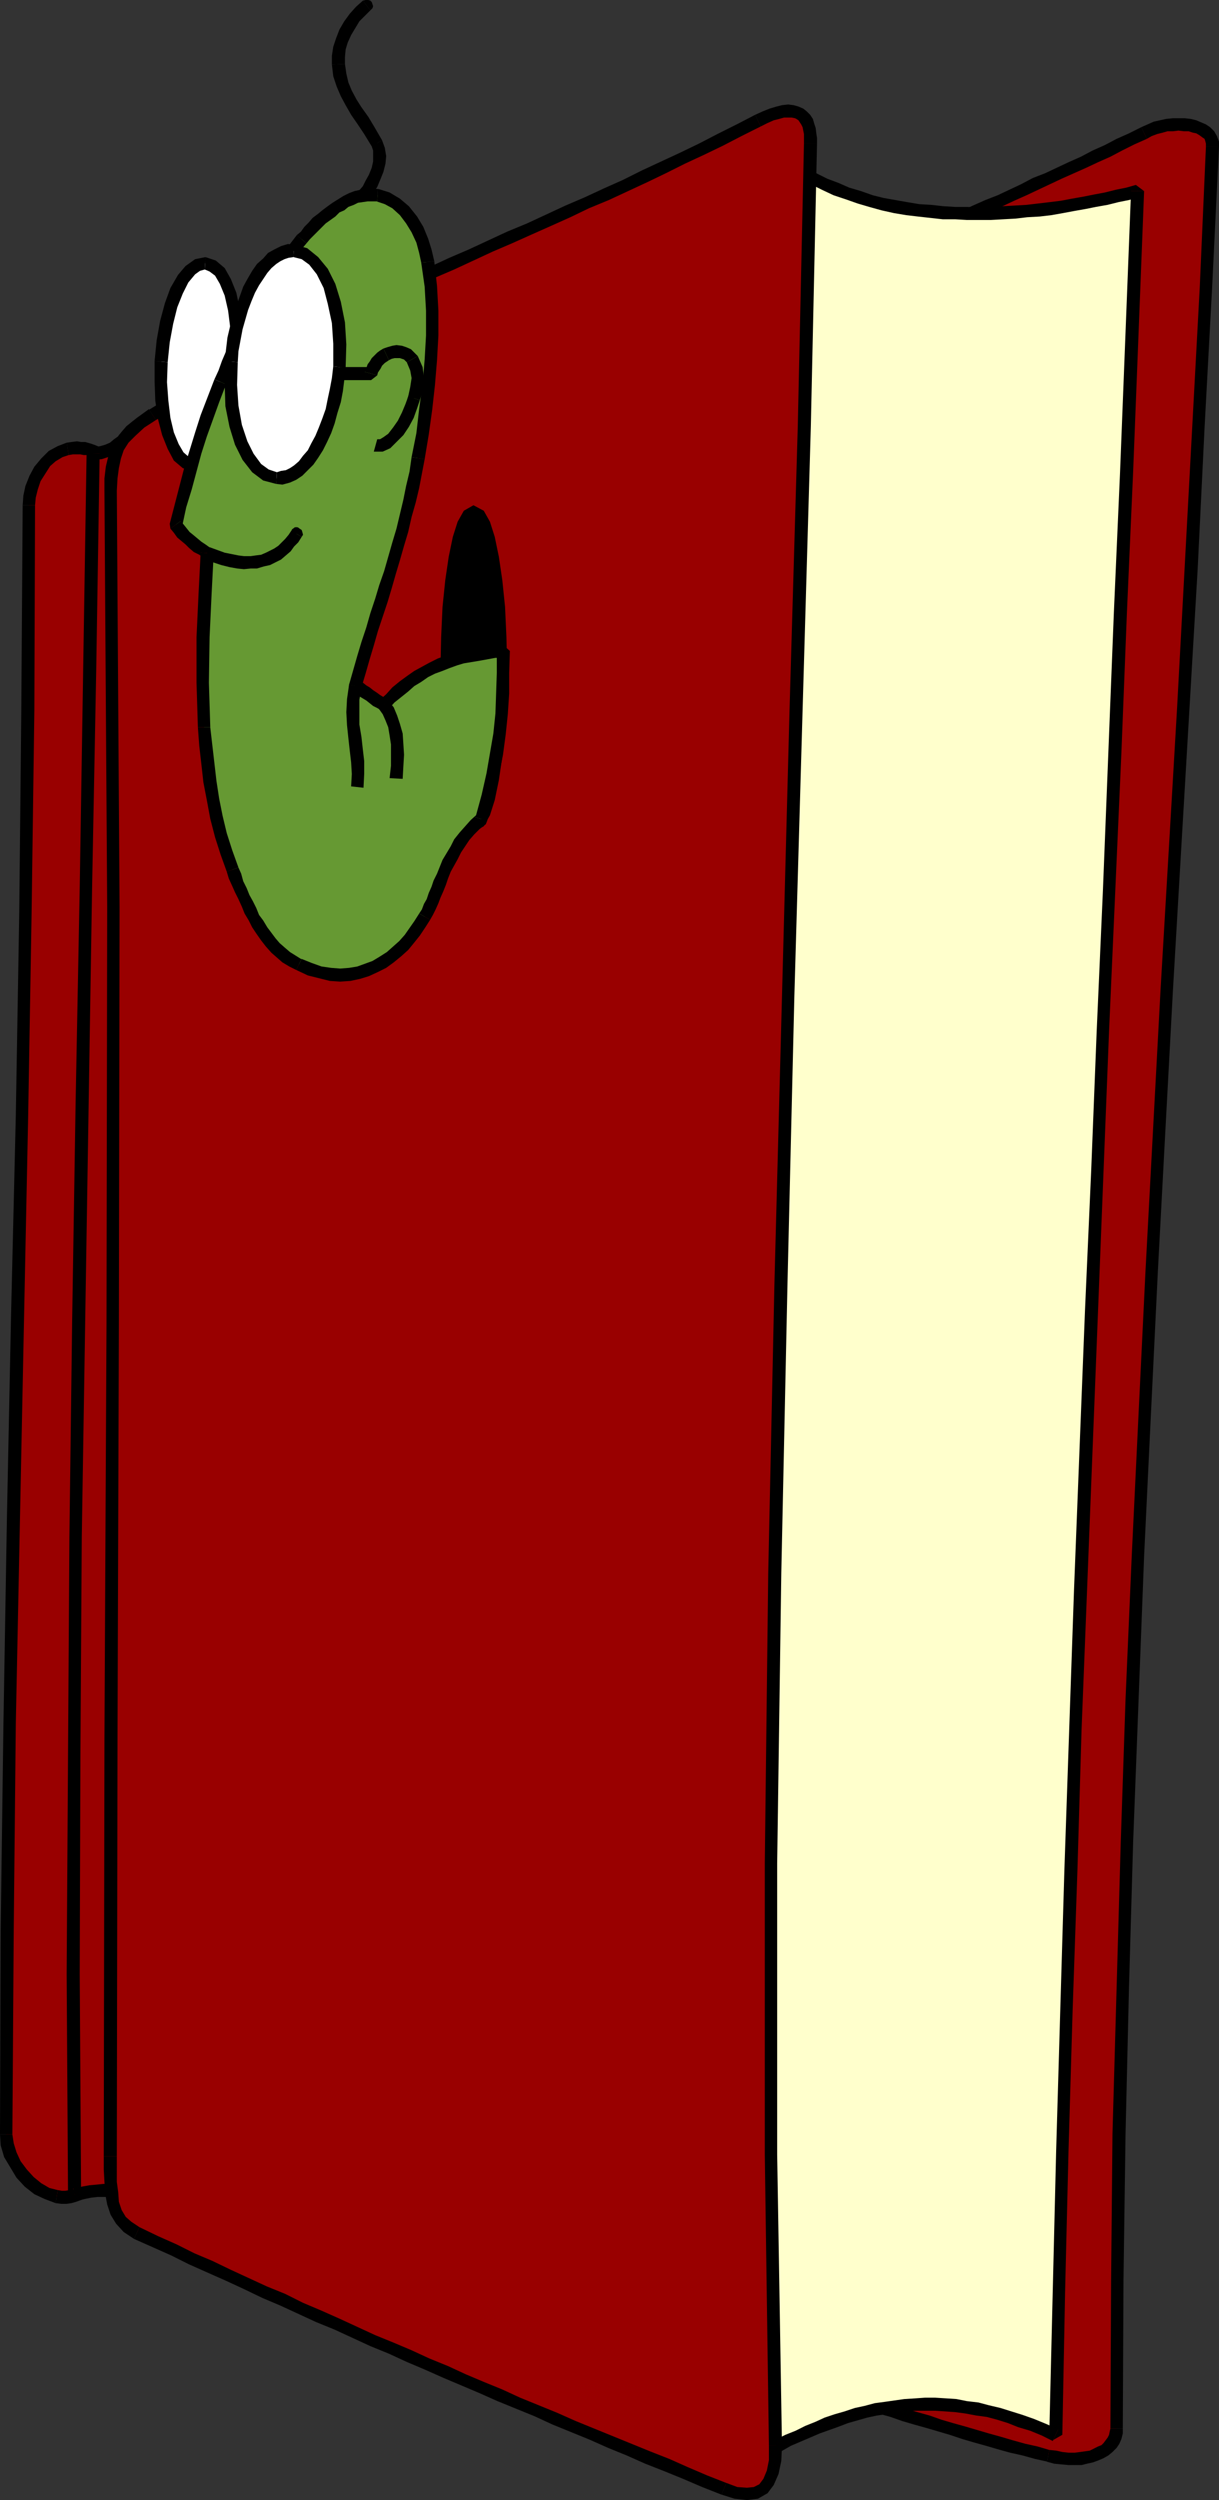 <?xml version="1.0" encoding="UTF-8" standalone="no"?>
<svg
   version="1.0"
   width="75.864mm"
   height="155.497mm"
   id="svg85"
   sodipodi:docname="Bookworm 1.wmf"
   xmlns:inkscape="http://www.inkscape.org/namespaces/inkscape"
   xmlns:sodipodi="http://sodipodi.sourceforge.net/DTD/sodipodi-0.dtd"
   xmlns="http://www.w3.org/2000/svg"
   xmlns:svg="http://www.w3.org/2000/svg">
  <rect width="100%" height="100%" fill="#333333" stroke="none"/>
  <sodipodi:namedview
     id="namedview85"
     pagecolor="#ffffff"
     bordercolor="#000000"
     borderopacity="0.25"
     inkscape:showpageshadow="2"
     inkscape:pageopacity="0.0"
     inkscape:pagecheckerboard="0"
     inkscape:deskcolor="#d1d1d1"
     inkscape:document-units="mm" />
  <defs
     id="defs1">
    <pattern
       id="WMFhbasepattern"
       patternUnits="userSpaceOnUse"
       width="6"
       height="6"
       x="0"
       y="0" />
  </defs>
  <path
     style="fill:#990000;fill-opacity:1;fill-rule:evenodd;stroke:none"
     d="m 223.856,52.194 2.909,-1.293 2.748,-1.293 2.909,-1.293 2.748,-1.131 2.748,-1.293 2.909,-1.293 2.748,-1.293 2.748,-1.293 2.748,-1.293 2.909,-1.293 2.909,-1.293 2.748,-1.293 2.909,-1.454 2.748,-1.293 2.909,-1.454 2.909,-1.454 1.293,-0.646 1.455,-0.485 1.293,-0.323 1.293,-0.323 1.455,-0.162 h 1.293 1.293 l 1.293,0.162 1.293,0.323 0.97,0.323 0.808,0.485 0.808,0.646 0.808,0.646 0.485,0.808 0.162,0.808 v 0.97 l -1.455,33.126 -1.778,32.965 -1.778,33.126 -1.778,32.965 -1.94,32.965 -1.94,33.126 -1.778,32.965 -1.778,33.288 -1.616,33.288 -1.616,33.611 -1.455,33.611 -1.131,33.773 -0.97,34.096 -0.808,34.257 -0.485,34.419 -0.162,34.904 v 0.97 l -0.323,0.97 -0.485,0.97 -0.485,0.646 -0.647,0.97 -0.808,0.485 -0.808,0.646 -1.293,0.485 -0.97,0.485 -1.293,0.162 -1.293,0.162 -1.455,0.162 h -1.455 l -1.455,-0.162 -1.778,-0.162 -1.616,-0.485 -2.748,-0.646 -2.909,-0.808 -2.909,-0.646 -2.748,-0.808 -2.909,-0.808 -2.909,-0.808 -2.748,-0.808 -2.748,-0.97 -2.909,-0.808 -2.748,-0.808 -2.748,-0.808 -2.748,-0.808 -2.909,-0.808 -2.909,-0.808 -2.748,-0.97 -2.748,-0.646 1.455,-31.995 1.293,-32.157 1.455,-31.833 1.455,-32.157 1.455,-31.995 1.455,-31.995 1.293,-31.995 1.455,-31.995 1.293,-31.995 1.455,-31.995 1.455,-31.995 1.455,-32.157 1.293,-31.995 1.455,-31.995 1.455,-31.995 1.293,-31.833 v 0 z"
     id="path1" />
  <path
     style="fill:#000000;fill-opacity:1;fill-rule:evenodd;stroke:none"
     d="m 268.465,29.894 -2.909,1.454 -2.909,1.293 -2.748,1.454 -2.909,1.293 -2.748,1.454 -2.909,1.293 -2.748,1.293 -2.748,1.293 -2.909,1.131 -2.748,1.454 -2.748,1.293 -2.748,1.293 -2.909,1.131 -2.909,1.293 -2.748,1.293 -2.909,1.293 1.293,2.747 2.909,-1.293 2.748,-1.293 2.748,-1.293 2.909,-1.293 2.748,-1.293 2.909,-1.293 2.748,-1.293 2.748,-1.293 2.748,-1.293 2.909,-1.293 2.909,-1.293 2.748,-1.293 2.909,-1.293 2.748,-1.454 2.909,-1.454 2.909,-1.293 -1.293,-2.747 z"
     id="path2" />
  <path
     style="fill:#000000;fill-opacity:1;fill-rule:evenodd;stroke:none"
     d="M 286.729,34.419 V 33.288 l -0.485,-1.293 -0.647,-1.131 -0.97,-0.97 -0.97,-0.646 -1.131,-0.485 -1.131,-0.485 -1.293,-0.323 -1.455,-0.162 h -1.455 -1.293 l -1.616,0.162 -1.455,0.323 -1.455,0.323 -1.455,0.646 -1.455,0.646 1.293,2.747 1.131,-0.646 1.293,-0.485 1.293,-0.323 1.131,-0.323 h 1.293 l 1.293,-0.162 1.293,0.162 h 1.131 l 0.97,0.323 0.808,0.162 0.808,0.485 0.647,0.485 0.485,0.323 0.162,0.485 0.162,0.646 v 0.646 z"
     id="path3" />
  <path
     style="fill:#000000;fill-opacity:1;fill-rule:evenodd;stroke:none"
     d="m 264.101,570.74 0.162,-34.742 0.485,-34.419 0.808,-34.257 0.97,-34.096 1.293,-33.773 1.293,-33.611 1.616,-33.611 1.616,-33.288 1.778,-33.288 1.778,-32.965 1.94,-33.126 1.94,-32.965 1.94,-32.965 1.616,-33.126 1.778,-32.965 1.616,-33.126 h -3.071 l -1.455,33.126 -1.778,32.965 -1.778,32.965 -1.778,32.965 -1.94,33.126 -1.94,32.965 -1.778,33.126 -1.778,33.288 -1.616,33.288 -1.616,33.611 -1.455,33.611 -1.131,33.773 -0.97,34.096 -0.97,34.257 -0.323,34.419 -0.162,34.904 h 2.909 v 0 z"
     id="path4" />
  <path
     style="fill:#000000;fill-opacity:1;fill-rule:evenodd;stroke:none"
     d="m 246.161,578.658 1.778,0.485 1.616,0.162 1.778,0.162 h 1.455 1.616 l 1.293,-0.323 1.455,-0.323 1.293,-0.485 1.131,-0.485 1.131,-0.646 0.97,-0.808 0.97,-0.97 0.647,-0.97 0.485,-1.131 0.323,-1.293 v -1.131 h -2.909 l -0.162,0.646 -0.162,0.808 -0.323,0.646 -0.485,0.646 -0.485,0.646 -0.485,0.485 -0.808,0.323 -0.97,0.485 -0.97,0.485 -1.131,0.162 -1.131,0.162 -1.293,0.162 h -1.455 l -1.455,-0.162 -1.455,-0.323 -1.616,-0.162 -0.485,2.747 v 0 z"
     id="path5" />
  <path
     style="fill:#000000;fill-opacity:1;fill-rule:evenodd;stroke:none"
     d="m 199.935,564.276 1.131,1.454 2.748,0.808 2.748,0.808 2.909,0.808 2.748,0.97 2.748,0.808 2.909,0.808 2.748,0.808 2.748,0.808 2.909,0.97 2.748,0.808 2.909,0.808 2.748,0.808 2.909,0.808 2.909,0.646 2.909,0.808 2.909,0.646 0.485,-2.747 -2.748,-0.808 -2.909,-0.646 -2.909,-0.808 -2.748,-0.808 -2.909,-0.808 -2.748,-0.808 -2.748,-0.808 -2.909,-0.808 -2.748,-0.808 -2.748,-0.97 -2.909,-0.808 -2.748,-0.808 -2.748,-0.808 -2.909,-0.808 -2.748,-0.808 -2.909,-0.808 1.131,1.454 h -2.909 v 0 z"
     id="path6" />
  <path
     style="fill:#000000;fill-opacity:1;fill-rule:evenodd;stroke:none"
     d="m 223.209,50.901 -0.808,1.454 -1.455,31.833 -1.293,31.995 -1.455,31.995 -1.293,31.995 -1.455,32.157 -1.455,31.995 -1.455,31.995 -1.455,31.995 -1.293,31.995 -1.455,31.995 -1.455,31.995 -1.293,31.995 -1.455,32.157 -1.455,31.833 -1.455,32.157 -1.293,31.995 h 2.909 l 1.455,-31.995 1.455,-32.157 1.293,-31.833 1.616,-32.157 1.293,-31.995 1.455,-31.995 1.293,-31.995 1.455,-31.995 1.455,-31.995 1.293,-31.995 1.455,-31.995 1.455,-32.157 1.455,-31.995 1.293,-31.995 1.455,-31.995 1.455,-31.833 -0.97,1.293 z"
     id="path7" />
  <path
     style="fill:#990000;fill-opacity:1;fill-rule:evenodd;stroke:none"
     d="m 29.093,113.437 -0.647,-1.131 -0.808,-1.131 -0.647,-0.97 -0.808,-0.808 -0.647,-0.808 -0.808,-0.808 -0.808,-0.646 -0.647,-0.485 -0.808,-0.485 -0.808,-0.162 -0.808,-0.485 H 19.88 l -0.97,-0.162 h -0.808 -1.131 l -0.97,0.162 -1.94,0.646 -1.778,0.97 -1.455,1.616 -1.455,1.778 -1.131,1.939 -0.808,2.101 -0.485,2.101 -0.162,2.101 -0.323,48.154 -0.485,47.669 -0.808,47.669 -0.97,47.508 -1.131,47.669 -0.808,47.831 -0.485,48.154 -0.323,48.316 0.323,2.424 0.647,2.424 1.293,2.262 1.455,2.101 1.616,1.939 2.101,1.616 2.101,1.131 2.263,0.808 h 1.131 1.131 0.97 l 1.131,-0.323 0.97,-0.323 0.808,-0.646 0.97,-0.646 0.808,-0.646 0.97,-0.808 0.647,-0.97 0.808,-1.131 0.647,-1.131 0.647,-1.131 0.485,-1.454 0.647,-1.293 0.485,-1.454 v -49.124 l 0.323,-48.962 0.485,-48.801 0.485,-48.639 0.647,-48.639 0.323,-48.639 0.323,-48.962 z"
     id="path8" />
  <path
     style="fill:#000000;fill-opacity:1;fill-rule:evenodd;stroke:none"
     d="m 16.163,106.973 0.97,-0.162 h 0.97 0.808 l 0.808,0.162 h 0.647 l 0.647,0.323 0.808,0.323 0.647,0.323 0.647,0.485 0.647,0.485 0.647,0.646 0.808,0.646 0.485,0.808 0.808,1.131 0.647,0.97 0.808,1.131 2.424,-1.454 -0.647,-1.293 -0.97,-1.131 -0.647,-0.97 -0.808,-0.97 -0.808,-0.97 -0.808,-0.808 -0.808,-0.646 -0.97,-0.646 -0.97,-0.485 -0.808,-0.323 -0.97,-0.323 -1.131,-0.323 h -0.97 l -0.97,-0.162 -1.293,0.162 -1.131,0.162 z"
     id="path9" />
  <path
     style="fill:#000000;fill-opacity:1;fill-rule:evenodd;stroke:none"
     d="m 8.243,118.769 0.162,-1.778 0.485,-1.939 0.647,-1.939 1.131,-1.778 1.131,-1.778 1.293,-1.131 1.616,-0.97 1.455,-0.485 -0.485,-2.909 -2.101,0.808 -2.101,1.131 -1.778,1.778 -1.616,1.939 -1.131,2.101 -0.97,2.424 -0.485,2.262 -0.162,2.262 z"
     id="path10" />
  <path
     style="fill:#000000;fill-opacity:1;fill-rule:evenodd;stroke:none"
     d="M 2.909,501.74 3.233,453.425 3.717,405.271 4.687,357.44 5.657,309.77 6.627,262.262 7.435,214.593 8.081,166.924 8.243,118.769 H 5.334 L 5.01,166.924 4.526,214.593 3.717,262.262 2.586,309.77 1.616,357.44 0.808,405.271 0.162,453.425 0,501.74 h 2.909 z"
     id="path11" />
  <path
     style="fill:#000000;fill-opacity:1;fill-rule:evenodd;stroke:none"
     d="m 13.577,514.829 -1.94,-0.485 -1.94,-1.131 -1.778,-1.454 -1.616,-1.778 -1.455,-1.939 -0.97,-2.101 -0.647,-2.101 -0.323,-2.101 H 0 l 0.162,2.585 0.808,2.747 1.455,2.424 1.455,2.424 1.94,2.101 2.263,1.778 2.424,1.131 2.586,0.97 z"
     id="path12" />
  <path
     style="fill:#000000;fill-opacity:1;fill-rule:evenodd;stroke:none"
     d="m 25.052,504.487 0.162,-0.485 -0.647,1.293 -0.485,1.454 -0.485,1.293 -0.647,1.131 -0.647,1.131 -0.647,0.97 -0.647,0.808 -0.808,0.646 -0.808,0.646 -0.647,0.485 -0.808,0.485 -0.808,0.323 -0.808,0.162 -0.97,0.162 H 14.547 l -0.97,-0.162 -0.485,3.07 1.293,0.162 h 1.293 l 1.131,-0.162 1.131,-0.323 1.293,-0.485 0.97,-0.646 0.97,-0.646 0.97,-0.808 0.97,-1.131 0.808,-0.97 0.97,-1.131 0.647,-1.131 0.647,-1.293 0.647,-1.454 0.647,-1.454 0.485,-1.454 v -0.485 h -2.909 z"
     id="path13" />
  <path
     style="fill:#000000;fill-opacity:1;fill-rule:evenodd;stroke:none"
     d="m 27.8,114.245 -0.162,-0.808 v 49.285 l -0.323,48.962 -0.485,48.639 -0.485,48.639 -0.647,48.639 -0.485,48.801 -0.162,48.962 v 49.124 h 2.909 v -49.124 l 0.323,-48.962 0.485,-48.801 0.485,-48.639 0.647,-48.639 0.323,-48.639 0.485,-48.962 v -49.285 l -0.323,-0.646 -2.424,1.454 v 0 z"
     id="path14" />
  <path
     style="fill:#990000;fill-opacity:1;fill-rule:evenodd;stroke:none"
     d="m 21.82,106.65 -0.808,51.063 -0.808,51.063 -0.97,50.74 -0.647,50.901 -0.808,50.901 -0.323,51.224 -0.162,51.548 0.323,51.871 1.94,-0.485 1.778,-0.323 1.616,-0.162 1.455,-0.162 1.455,0.162 1.455,0.323 1.293,0.485 1.455,0.646 0.485,-103.418 0.647,-104.711 0.647,-104.873 0.485,-103.58 -1.293,1.293 -1.131,1.293 -0.97,0.97 -1.131,0.97 -1.131,0.97 -1.455,0.646 -1.455,0.485 -1.94,0.162 z"
     id="path15" />
  <path
     style="fill:#000000;fill-opacity:1;fill-rule:evenodd;stroke:none"
     d="m 17.133,514.506 1.94,1.454 -0.323,-51.871 0.162,-51.548 0.323,-51.224 0.808,-50.901 0.808,-50.901 0.808,-50.74 0.97,-51.063 0.808,-51.063 h -3.071 l -0.808,51.063 -0.808,51.063 -0.97,50.74 -0.808,50.901 -0.647,50.901 -0.323,51.224 -0.323,51.548 0.323,51.871 1.94,1.454 -0.647,-2.909 v 0 z"
     id="path16" />
  <path
     style="fill:#000000;fill-opacity:1;fill-rule:evenodd;stroke:none"
     d="m 28.608,516.445 2.263,-1.131 -1.616,-0.808 -1.616,-0.646 -1.616,-0.323 -1.616,-0.162 -1.616,0.162 -1.778,0.162 -1.778,0.323 -1.94,0.485 0.647,2.909 1.94,-0.485 1.616,-0.323 1.455,-0.162 h 1.455 1.293 l 1.131,0.162 1.293,0.485 1.293,0.646 2.101,-1.293 h -2.909 z"
     id="path17" />
  <path
     style="fill:#000000;fill-opacity:1;fill-rule:evenodd;stroke:none"
     d="M 33.296,100.994 30.871,99.863 30.225,203.443 29.74,308.316 29.093,413.027 28.608,516.445 h 2.909 L 32.002,413.027 32.649,308.316 33.296,203.443 33.78,99.863 31.356,98.894 Z"
     id="path18" />
  <path
     style="fill:#000000;fill-opacity:1;fill-rule:evenodd;stroke:none"
     d="m 23.436,106.65 -1.455,1.454 1.94,-0.162 1.94,-0.646 1.455,-0.808 1.455,-0.97 1.131,-0.97 1.131,-1.131 1.131,-1.131 1.131,-1.293 -1.94,-2.101 -1.455,1.293 -1.131,1.131 -0.808,1.131 -1.131,0.808 -0.97,0.808 -1.131,0.485 -1.131,0.323 -1.778,0.323 -1.455,1.454 h 3.071 z"
     id="path19" />
  <path
     style="fill:#ffffcc;fill-opacity:1;fill-rule:evenodd;stroke:none"
     d="m 181.347,35.712 2.424,1.778 2.424,1.616 2.586,1.616 2.586,1.293 2.586,1.293 2.748,1.131 2.748,0.97 2.586,0.97 2.748,0.808 2.748,0.808 2.909,0.485 2.748,0.485 2.909,0.485 2.909,0.323 2.748,0.162 2.909,0.162 2.748,0.162 h 2.909 2.748 l 2.909,-0.162 2.909,-0.162 2.748,-0.323 2.748,-0.162 2.748,-0.485 2.748,-0.323 2.586,-0.485 2.586,-0.485 2.586,-0.485 2.586,-0.485 2.586,-0.646 2.424,-0.485 2.424,-0.646 -1.293,33.126 -1.455,32.965 -1.293,32.965 -1.455,32.803 -1.293,32.803 -1.455,32.803 -1.293,32.803 -1.293,32.803 -1.293,32.803 -1.293,32.965 -1.293,32.803 -0.97,32.965 -1.131,32.965 -0.97,33.126 -0.808,33.288 -0.808,33.449 -2.748,-1.131 -2.748,-1.131 -2.748,-0.97 -2.586,-0.97 -2.586,-0.808 -2.424,-0.485 -2.586,-0.646 -2.586,-0.323 -2.424,-0.323 -2.424,-0.323 -2.424,-0.162 h -2.424 l -2.263,0.162 -2.424,0.162 -2.263,0.323 -2.263,0.323 -2.424,0.323 -2.263,0.646 -2.263,0.485 -2.263,0.646 -2.263,0.808 -2.263,0.808 -2.263,0.97 -2.424,0.808 -2.263,1.131 -2.263,0.97 -2.263,1.293 -2.424,1.131 -2.263,1.131 -2.424,1.293 -2.424,1.454 -2.424,1.293 1.455,-67.868 1.293,-68.03 1.131,-68.353 1.293,-68.515 1.131,-68.353 1.293,-68.353 1.293,-68.03 1.293,-68.03 z"
     id="path20" />
  <path
     style="fill:#000000;fill-opacity:1;fill-rule:evenodd;stroke:none"
     d="m 269.112,44.922 -1.94,-1.454 -2.263,0.646 -2.424,0.485 -2.586,0.646 -2.586,0.485 -2.424,0.485 -2.748,0.485 -2.586,0.485 -2.586,0.323 -2.748,0.323 -2.748,0.323 -2.748,0.162 -2.909,0.162 -2.748,0.162 -2.748,0.162 -2.909,-0.162 h -2.748 l -2.748,-0.162 -2.909,-0.323 -2.748,-0.162 -2.909,-0.485 -2.748,-0.485 -2.748,-0.485 -2.586,-0.646 -2.748,-0.97 -2.748,-0.808 -2.586,-1.131 -2.586,-0.97 -2.586,-1.293 -2.586,-1.293 -2.424,-1.454 -2.263,-1.616 -2.586,-1.778 -1.616,2.262 2.424,1.778 2.424,1.778 2.748,1.454 2.586,1.454 2.586,1.293 2.748,1.293 2.909,0.97 2.748,0.97 2.748,0.808 2.909,0.808 2.909,0.646 2.909,0.485 2.748,0.323 2.909,0.323 2.909,0.323 h 2.909 l 2.748,0.162 h 2.909 2.748 l 2.909,-0.162 2.909,-0.162 2.748,-0.323 2.909,-0.162 2.748,-0.323 2.748,-0.485 2.586,-0.485 2.748,-0.485 2.424,-0.485 2.748,-0.485 2.586,-0.646 2.424,-0.485 2.263,-0.646 -1.778,-1.454 h 3.071 z"
     id="path21" />
  <path
     style="fill:#000000;fill-opacity:1;fill-rule:evenodd;stroke:none"
     d="m 247.615,573.648 2.263,-1.293 0.647,-33.449 0.808,-33.288 0.97,-33.126 1.131,-32.965 0.97,-32.965 1.293,-32.803 1.293,-32.965 1.293,-32.803 1.293,-32.803 1.293,-32.803 1.455,-32.803 1.455,-32.803 1.293,-32.803 1.455,-32.965 1.293,-32.965 1.293,-33.126 h -3.071 l -1.293,33.126 -1.293,32.965 -1.455,32.965 -1.293,32.803 -1.293,32.803 -1.455,32.803 -1.293,32.803 -1.455,32.803 -1.293,32.803 -1.293,32.965 -1.131,32.803 -1.131,32.965 -0.97,32.965 -0.97,33.126 -0.808,33.288 -0.808,33.449 2.101,-1.293 -1.293,2.747 v 0 z"
     id="path22" />
  <path
     style="fill:#000000;fill-opacity:1;fill-rule:evenodd;stroke:none"
     d="m 169.71,581.243 2.263,1.293 2.424,-1.454 2.263,-1.131 2.424,-1.293 2.263,-1.293 2.424,-1.131 2.263,-1.293 2.263,-0.97 2.263,-0.97 2.263,-0.97 2.263,-0.808 2.263,-0.808 2.101,-0.808 2.263,-0.646 2.263,-0.646 2.263,-0.485 2.263,-0.323 2.263,-0.323 2.263,-0.323 2.263,-0.162 h 2.263 2.424 l 2.424,0.162 2.263,0.162 2.424,0.323 2.586,0.485 2.424,0.323 2.424,0.646 2.586,0.808 2.424,0.97 2.748,0.808 2.748,1.131 2.586,1.293 1.293,-2.747 -2.909,-1.293 -2.748,-1.131 -2.748,-0.97 -2.586,-0.808 -2.586,-0.808 -2.748,-0.646 -2.424,-0.646 -2.748,-0.323 -2.424,-0.485 -2.424,-0.162 -2.586,-0.162 h -2.424 l -2.263,0.162 -2.586,0.162 -2.263,0.323 -2.263,0.323 -2.424,0.323 -2.424,0.646 -2.263,0.485 -2.424,0.808 -2.263,0.646 -2.424,0.808 -2.101,0.97 -2.424,0.97 -2.263,1.131 -2.424,0.97 -2.263,1.131 -2.424,1.293 -2.424,1.131 -2.263,1.293 -2.424,1.454 -2.424,1.454 2.263,1.131 z"
     id="path23" />
  <path
     style="fill:#000000;fill-opacity:1;fill-rule:evenodd;stroke:none"
     d="m 182.156,34.58 -2.263,1.131 -1.455,68.03 -1.131,68.03 -1.293,68.353 -1.131,68.353 -1.293,68.515 -1.131,68.353 -1.455,68.03 -1.293,67.868 h 3.071 l 1.293,-67.868 1.293,-68.03 1.131,-68.353 1.293,-68.515 1.131,-68.353 1.293,-68.353 1.293,-68.03 1.293,-68.03 -2.263,1.131 1.616,-2.262 z"
     id="path24" />
  <path
     style="fill:#990000;fill-opacity:1;fill-rule:evenodd;stroke:none"
     d="m 178.277,28.44 1.616,-0.97 1.616,-0.485 1.455,-0.485 1.293,-0.323 h 1.131 0.97 l 0.97,0.162 0.808,0.323 0.647,0.646 0.485,0.646 0.485,0.646 0.485,0.808 0.162,0.97 0.162,0.97 0.162,1.131 v 1.131 l -1.616,66.576 -1.94,66.737 -1.778,67.383 -1.778,67.545 -1.455,68.03 -0.808,68.191 v 68.353 l 1.131,68.515 -0.162,3.555 -0.485,2.747 -0.97,2.262 -1.293,1.454 -1.778,0.97 -2.101,0.323 -2.424,-0.323 -3.071,-0.97 -4.526,-1.778 -4.364,-1.939 -4.364,-1.778 -4.526,-1.778 -4.364,-1.778 -4.364,-1.939 -4.364,-1.778 -4.364,-1.778 -4.364,-1.778 -4.364,-1.939 -4.364,-1.778 -4.202,-1.939 -4.364,-1.778 -4.202,-1.778 -4.364,-1.778 -4.202,-1.939 -4.202,-1.778 -4.364,-1.939 -4.202,-1.778 -4.202,-1.939 -4.364,-1.778 -4.202,-1.939 -4.202,-1.939 -4.364,-1.939 -4.202,-1.939 -4.202,-1.939 -4.364,-1.939 -4.202,-1.939 -4.364,-1.939 -4.202,-2.101 -4.364,-1.939 -4.364,-2.101 -2.101,-1.293 -1.616,-1.616 -1.131,-1.939 -0.647,-2.101 -0.485,-2.424 -0.162,-2.585 v -2.909 -3.07 l 0.162,-97.763 0.323,-97.924 0.162,-97.924 -0.647,-97.924 0.162,-2.909 0.162,-2.585 0.647,-2.424 0.808,-2.262 1.293,-2.101 1.778,-1.778 2.101,-1.939 2.909,-1.939 4.202,-2.424 4.202,-2.424 4.202,-2.424 4.364,-2.424 4.364,-2.262 4.364,-2.262 4.364,-2.262 4.364,-2.262 4.526,-2.101 4.364,-2.262 4.526,-2.101 4.526,-2.101 4.526,-2.101 4.526,-1.939 4.526,-2.101 4.364,-2.101 4.687,-1.939 4.364,-2.101 4.687,-2.101 4.526,-1.939 4.526,-2.101 4.526,-1.939 4.526,-2.101 4.526,-2.101 4.526,-1.939 4.526,-2.262 4.526,-2.101 4.364,-2.101 4.526,-2.101 4.364,-2.262 4.526,-2.101 z"
     id="path25" />
  <path
     style="fill:#000000;fill-opacity:1;fill-rule:evenodd;stroke:none"
     d="m 192.177,33.611 v -1.131 l -0.162,-1.131 -0.162,-1.293 -0.323,-0.97 -0.323,-1.131 -0.647,-0.97 -0.808,-0.808 -0.808,-0.646 -1.131,-0.485 -1.131,-0.323 -1.293,-0.162 -1.455,0.162 -1.293,0.323 -1.616,0.485 -1.616,0.646 -1.778,0.808 1.293,2.747 1.616,-0.808 1.455,-0.646 1.293,-0.323 1.131,-0.323 h 0.97 0.808 l 0.808,0.162 0.323,0.162 0.485,0.323 0.323,0.485 0.323,0.485 0.323,0.646 0.162,0.808 0.162,0.808 v 0.97 1.131 z"
     id="path26" />
  <path
     style="fill:#000000;fill-opacity:1;fill-rule:evenodd;stroke:none"
     d="m 183.934,574.941 -1.131,-68.515 v -68.353 l 0.97,-68.191 1.455,-68.03 1.616,-67.545 1.94,-67.383 1.94,-66.737 1.455,-66.576 h -3.071 l -1.455,66.576 -1.94,66.737 -1.778,67.383 -1.778,67.545 -1.455,68.03 -0.808,68.191 v 68.353 l 0.97,68.515 h 3.071 z"
     id="path27" />
  <path
     style="fill:#000000;fill-opacity:1;fill-rule:evenodd;stroke:none"
     d="m 169.71,586.414 v 0 l 3.071,0.97 2.909,0.323 2.586,-0.323 2.263,-1.293 1.455,-1.939 1.131,-2.585 0.647,-3.07 0.162,-3.555 h -3.071 v 3.393 l -0.485,2.424 -0.808,1.939 -0.97,1.293 -1.293,0.646 -1.616,0.162 -2.263,-0.162 -2.586,-0.97 v 0 z"
     id="path28" />
  <path
     style="fill:#000000;fill-opacity:1;fill-rule:evenodd;stroke:none"
     d="m 31.518,526.302 4.364,1.939 4.364,1.939 4.202,2.101 4.364,1.939 4.364,1.939 4.202,1.939 4.364,2.101 4.202,1.778 4.202,1.939 4.202,1.939 4.364,1.778 4.202,1.939 4.202,1.939 4.364,1.778 4.202,1.939 4.202,1.778 4.364,1.939 4.202,1.778 4.202,1.778 4.364,1.939 4.364,1.778 4.364,1.778 4.202,1.939 4.364,1.778 4.364,1.778 4.364,1.939 4.364,1.778 4.364,1.939 4.526,1.778 4.364,1.778 4.526,1.939 4.526,1.778 1.131,-2.747 -4.526,-1.778 -4.526,-1.939 -4.364,-1.939 -4.526,-1.778 -4.364,-1.778 -4.364,-1.778 -4.364,-1.778 -4.364,-1.778 -4.364,-1.939 -4.364,-1.778 -4.364,-1.778 -4.202,-1.939 -4.364,-1.778 -4.202,-1.778 -4.202,-1.939 -4.364,-1.778 -4.202,-1.939 -4.202,-1.778 -4.364,-1.778 -4.202,-1.939 -4.202,-1.939 -4.364,-1.939 -4.202,-1.778 -4.202,-2.101 -4.364,-1.778 -4.202,-1.939 -4.202,-1.939 -4.364,-2.101 -4.202,-1.778 -4.202,-2.101 -4.364,-1.939 -4.364,-2.101 z"
     id="path29" />
  <path
     style="fill:#000000;fill-opacity:1;fill-rule:evenodd;stroke:none"
     d="m 24.406,506.911 v 3.07 l 0.162,2.909 0.162,2.747 0.485,2.585 0.808,2.424 1.293,2.101 1.778,1.939 2.424,1.616 1.293,-2.747 -1.94,-1.293 -1.293,-1.131 -0.97,-1.616 -0.647,-1.939 -0.162,-2.262 -0.323,-2.424 v -2.909 -3.07 z"
     id="path30" />
  <path
     style="fill:#000000;fill-opacity:1;fill-rule:evenodd;stroke:none"
     d="m 24.568,115.376 0.647,97.924 -0.162,97.924 -0.485,97.924 -0.162,97.763 h 3.071 l 0.162,-97.763 0.323,-97.924 0.162,-97.924 -0.647,-97.924 h -2.909 z"
     id="path31" />
  <path
     style="fill:#000000;fill-opacity:1;fill-rule:evenodd;stroke:none"
     d="m 35.073,96.147 -2.909,2.101 -2.424,1.939 -1.778,2.101 -1.455,2.262 -0.97,2.424 -0.647,2.747 -0.323,2.747 v 2.909 h 2.909 l 0.162,-2.909 0.323,-2.424 0.485,-2.262 0.647,-1.939 1.131,-1.778 1.616,-1.616 2.101,-1.939 2.748,-1.778 -1.616,-2.424 v 0 z"
     id="path32" />
  <path
     style="fill:#000000;fill-opacity:1;fill-rule:evenodd;stroke:none"
     d="m 177.63,26.986 -4.364,2.262 -4.526,2.262 -4.364,2.262 -4.364,2.101 -4.526,2.101 -4.526,2.101 -4.526,2.262 -4.364,1.939 -4.526,2.101 -4.526,1.939 -4.526,2.101 -4.526,2.101 -4.687,1.939 -4.526,2.101 -4.526,2.101 -4.526,1.939 -4.526,2.101 -4.526,1.939 -4.526,2.101 -4.526,2.101 -4.526,2.101 -4.526,2.101 -4.364,2.101 -4.526,2.262 -4.364,2.262 -4.364,2.101 -4.526,2.262 -4.202,2.424 -4.364,2.424 -4.202,2.424 -4.364,2.424 -4.202,2.585 1.616,2.424 4.041,-2.424 4.202,-2.585 4.364,-2.262 4.202,-2.262 4.364,-2.424 4.364,-2.262 4.364,-2.262 4.364,-2.101 4.526,-2.262 4.364,-2.101 4.526,-2.262 4.526,-2.101 4.364,-1.939 4.526,-2.101 4.526,-2.101 4.526,-1.939 4.526,-2.101 4.526,-2.101 4.526,-1.939 4.687,-2.101 4.364,-1.939 4.687,-2.101 4.364,-2.101 4.687,-1.939 4.526,-2.101 4.526,-2.101 4.364,-2.101 4.526,-2.262 4.526,-2.101 4.364,-2.101 4.364,-2.262 4.526,-2.262 z"
     id="path33" />
  <path
     style="fill:#ffffff;fill-opacity:1;fill-rule:evenodd;stroke:none"
     d="m 48.327,61.889 1.616,0.646 1.778,1.293 1.293,2.262 1.131,3.07 0.97,3.717 0.647,4.04 0.162,4.525 v 4.848 l -0.485,4.686 -0.808,4.525 -1.131,3.878 -1.293,3.393 -1.616,2.747 -1.616,2.101 -1.778,1.293 -1.778,0.485 -1.778,-0.646 -1.616,-1.454 -1.293,-2.262 -1.131,-3.07 -0.97,-3.555 -0.647,-4.201 -0.162,-4.363 v -4.848 l 0.647,-4.848 0.647,-4.363 1.131,-4.04 1.293,-3.393 1.616,-2.747 1.616,-2.101 1.616,-1.293 z"
     id="path34" />
  <path
     style="fill:#000000;fill-opacity:1;fill-rule:evenodd;stroke:none"
     d="m 57.378,86.29 v -4.848 l -0.162,-4.525 -0.808,-4.201 -0.808,-3.878 -1.293,-3.232 -1.455,-2.585 -2.101,-1.778 -2.424,-0.808 -0.162,2.909 1.131,0.485 1.293,0.97 1.131,1.939 1.131,2.747 0.808,3.555 0.485,3.878 0.323,4.363 -0.162,4.848 z"
     id="path35" />
  <path
     style="fill:#000000;fill-opacity:1;fill-rule:evenodd;stroke:none"
     d="m 45.256,110.852 2.586,-0.485 2.263,-1.616 1.778,-2.262 1.778,-3.07 1.293,-3.555 1.131,-4.04 0.808,-4.525 0.485,-5.009 -3.071,-0.162 -0.485,4.686 -0.808,4.201 -0.97,3.878 -1.293,3.393 -1.293,2.424 -1.616,1.939 -1.131,0.808 -1.131,0.323 -0.162,3.07 v 0 z"
     id="path36" />
  <path
     style="fill:#000000;fill-opacity:1;fill-rule:evenodd;stroke:none"
     d="m 36.366,84.835 v 4.848 l 0.162,4.525 0.647,4.363 0.97,3.717 1.293,3.232 1.455,2.747 2.101,1.778 2.424,0.808 0.162,-3.07 -1.131,-0.323 -1.293,-1.131 -1.131,-1.939 -1.131,-2.747 -0.808,-3.393 -0.485,-4.04 -0.323,-4.363 0.162,-4.686 -3.071,-0.323 z"
     id="path37" />
  <path
     style="fill:#000000;fill-opacity:1;fill-rule:evenodd;stroke:none"
     d="m 48.327,60.435 -2.424,0.485 -2.263,1.616 -1.778,2.101 -1.778,3.07 -1.293,3.555 -1.131,4.201 -0.808,4.525 -0.485,4.848 3.071,0.323 0.485,-4.686 0.808,-4.363 0.97,-3.878 1.293,-3.232 1.293,-2.585 1.616,-1.939 1.131,-0.808 1.131,-0.323 0.162,-2.909 z"
     id="path38" />
  <path
     style="fill:#000000;fill-opacity:1;fill-rule:evenodd;stroke:none"
     d="m 111.362,120.224 -1.293,0.808 -1.131,2.101 -1.131,3.393 -0.808,4.525 -0.808,5.494 -0.647,6.302 -0.323,6.948 -0.162,7.272 0.162,7.433 0.323,6.948 0.647,6.302 0.808,5.494 0.808,4.525 1.131,3.393 1.131,2.101 1.293,0.808 1.293,-0.808 1.131,-2.101 1.131,-3.393 0.97,-4.525 0.647,-5.494 0.647,-6.302 0.323,-6.948 0.323,-7.433 -0.323,-7.272 -0.323,-6.948 -0.647,-6.302 -0.647,-5.494 -0.97,-4.525 -1.131,-3.393 -1.131,-2.101 -1.293,-0.808 z"
     id="path39" />
  <path
     style="fill:#000000;fill-opacity:1;fill-rule:evenodd;stroke:none"
     d="m 106.513,157.067 0.323,-7.272 0.162,-6.948 0.647,-6.14 0.808,-5.333 0.808,-4.525 0.97,-3.07 0.97,-1.778 0.162,-0.323 v -2.909 l -2.263,1.293 -1.455,2.585 -1.131,3.555 -0.97,4.686 -0.808,5.494 -0.647,6.302 -0.323,7.11 -0.162,7.272 h 3.071 v 0 z"
     id="path40" />
  <path
     style="fill:#000000;fill-opacity:1;fill-rule:evenodd;stroke:none"
     d="m 111.362,192.617 -0.162,-0.323 -0.97,-1.778 -0.97,-3.07 -0.808,-4.525 -0.808,-5.333 -0.647,-6.14 -0.162,-6.948 -0.162,-7.433 h -3.071 l 0.162,7.433 0.323,7.11 0.647,6.302 0.808,5.494 0.97,4.686 1.131,3.555 1.455,2.585 2.263,1.293 z"
     id="path41" />
  <path
     style="fill:#000000;fill-opacity:1;fill-rule:evenodd;stroke:none"
     d="m 116.211,157.067 -0.162,7.433 -0.323,6.948 -0.647,6.14 -0.647,5.333 -0.97,4.525 -0.97,3.07 -0.97,1.778 -0.162,0.323 v 2.909 l 2.424,-1.293 1.455,-2.585 1.131,-3.555 0.97,-4.686 0.808,-5.494 0.647,-6.302 0.323,-7.11 0.162,-7.433 z"
     id="path42" />
  <path
     style="fill:#000000;fill-opacity:1;fill-rule:evenodd;stroke:none"
     d="m 111.362,121.678 0.162,0.323 0.97,1.778 0.97,3.07 0.97,4.525 0.647,5.333 0.647,6.14 0.323,6.948 0.162,7.272 h 3.071 l -0.162,-7.272 -0.323,-7.11 -0.647,-6.302 -0.808,-5.494 -0.97,-4.686 -1.131,-3.555 -1.455,-2.585 -2.424,-1.293 z"
     id="path43" />
  <path
     style="fill:#669933;fill-opacity:1;fill-rule:evenodd;stroke:none"
     d="m 118.312,153.027 -1.778,0.162 -1.94,0.323 -1.94,0.323 -1.94,0.162 -1.778,0.646 -1.94,0.323 -1.778,0.646 -1.778,0.646 -1.778,0.808 -1.778,0.97 -1.616,0.97 -1.616,1.131 -1.616,1.131 -1.778,1.454 -1.455,1.454 -1.455,1.616 -0.97,-0.646 -0.647,-0.485 -0.97,-0.646 -0.808,-0.646 -0.808,-0.485 -0.808,-0.485 -0.808,-0.646 -0.97,-0.485 0.97,-3.393 0.97,-3.232 0.97,-3.393 1.131,-3.393 1.131,-3.232 0.97,-3.393 0.97,-3.232 0.97,-3.393 1.131,-3.232 0.97,-3.393 0.808,-3.393 0.97,-3.393 0.808,-3.393 0.647,-3.393 0.808,-3.393 0.647,-3.393 0.97,-5.656 0.808,-5.656 0.647,-5.817 0.485,-5.979 0.323,-5.656 v -5.817 l -0.323,-5.817 -0.808,-5.656 -0.485,-2.424 -0.808,-2.585 -1.131,-2.424 -1.293,-2.424 -1.778,-2.101 -1.778,-1.778 -2.101,-1.293 -2.263,-0.646 H 87.603 86.31 l -1.293,0.162 -1.131,0.323 -1.293,0.485 -1.293,0.485 -1.131,0.808 -1.131,0.646 -1.131,0.808 -1.131,0.97 -1.131,0.808 -0.97,0.97 -0.97,0.97 -0.97,0.97 -0.808,0.97 -0.97,0.97 -1.616,1.939 -1.455,2.101 -1.616,1.939 -1.293,2.101 -1.455,1.939 -1.293,2.101 -1.131,1.939 -1.293,2.262 -1.131,1.939 -1.131,2.101 -0.97,2.262 -0.97,2.262 -1.131,2.101 -0.97,2.101 -0.808,2.262 -0.97,2.262 -1.616,4.04 -1.455,4.201 -1.455,4.04 -1.293,4.04 -1.131,4.201 -1.131,4.363 -1.293,4.201 -0.97,4.525 0.647,0.97 0.808,0.808 0.808,0.808 0.808,0.808 0.97,0.808 0.97,0.808 1.293,0.808 1.131,0.646 -0.647,9.534 -0.485,10.342 v 10.665 l 0.323,10.503 0.485,4.201 0.323,4.201 0.647,4.363 0.647,4.201 0.808,4.201 1.131,4.201 1.293,4.04 1.293,4.04 0.647,1.616 0.647,1.616 0.647,1.616 0.808,1.616 0.808,1.616 0.808,1.616 0.808,1.616 0.808,1.454 0.97,1.616 0.97,1.293 1.131,1.454 1.131,1.293 1.293,1.131 1.293,1.131 1.455,0.808 1.455,0.808 2.586,1.131 2.424,0.646 2.424,0.485 2.263,0.323 2.263,-0.323 2.101,-0.323 1.94,-0.646 1.94,-0.808 1.778,-0.97 1.778,-1.131 1.616,-1.454 1.455,-1.293 1.455,-1.616 1.293,-1.778 1.131,-1.616 1.131,-1.778 0.647,-1.131 0.485,-1.293 0.647,-1.293 0.647,-1.454 0.647,-1.293 0.485,-1.616 0.647,-1.454 0.647,-1.616 0.808,-1.616 0.808,-1.616 0.97,-1.616 0.808,-1.454 1.131,-1.454 1.131,-1.454 1.455,-1.454 1.293,-1.131 1.616,-5.494 1.131,-5.009 0.808,-4.848 0.808,-4.686 0.485,-4.686 0.323,-4.848 v -4.848 z"
     id="path44" />
  <path
     style="fill:#000000;fill-opacity:1;fill-rule:evenodd;stroke:none"
     d="m 89.542,166.924 1.778,-0.162 1.455,-1.616 1.616,-1.293 1.616,-1.293 1.455,-1.293 1.616,-0.97 1.616,-1.131 1.616,-0.808 1.778,-0.646 1.616,-0.646 1.778,-0.646 1.616,-0.485 1.94,-0.323 1.94,-0.323 1.778,-0.323 1.778,-0.323 h 1.94 l -0.162,-3.07 -1.94,0.162 -1.94,0.162 -1.94,0.323 -1.94,0.323 -1.94,0.646 -1.94,0.323 -1.94,0.646 -1.778,0.646 -1.94,0.97 -1.778,0.97 -1.778,0.97 -1.616,1.131 -1.778,1.293 -1.778,1.454 -1.455,1.616 -1.616,1.454 1.94,-0.162 z"
     id="path45" />
  <path
     style="fill:#000000;fill-opacity:1;fill-rule:evenodd;stroke:none"
     d="m 82.107,160.783 0.647,1.778 0.808,0.485 0.97,0.646 0.808,0.485 0.808,0.485 0.808,0.646 0.808,0.646 0.97,0.485 0.808,0.485 1.616,-2.424 -0.97,-0.646 -0.808,-0.485 -0.647,-0.485 -0.97,-0.646 -0.808,-0.646 -0.808,-0.485 -0.808,-0.646 -0.97,-0.485 0.647,1.616 -2.909,-0.646 v 0 z"
     id="path46" />
  <path
     style="fill:#000000;fill-opacity:1;fill-rule:evenodd;stroke:none"
     d="m 96.816,107.458 -0.485,3.393 -0.808,3.393 -0.647,3.232 -0.808,3.393 -0.808,3.393 -0.97,3.232 -0.97,3.393 -0.97,3.393 -1.131,3.232 -0.97,3.232 -1.131,3.393 -0.97,3.393 -1.131,3.393 -0.97,3.232 -0.97,3.393 -0.97,3.393 2.909,0.646 0.97,-3.232 0.97,-3.393 0.97,-3.232 0.97,-3.393 1.131,-3.393 1.131,-3.393 0.97,-3.232 0.97,-3.393 0.97,-3.232 0.97,-3.393 0.97,-3.232 0.808,-3.555 0.97,-3.393 0.808,-3.393 0.647,-3.393 0.647,-3.393 z"
     id="path47" />
  <path
     style="fill:#000000;fill-opacity:1;fill-rule:evenodd;stroke:none"
     d="m 99.078,61.728 0.808,5.656 0.323,5.656 v 5.817 l -0.323,5.656 -0.485,5.817 -0.808,5.817 -0.647,5.656 -1.131,5.656 3.071,0.485 0.97,-5.817 0.808,-5.817 0.647,-5.817 0.485,-5.817 0.323,-5.817 v -5.817 l -0.323,-5.817 -0.647,-5.817 z"
     id="path48" />
  <path
     style="fill:#000000;fill-opacity:1;fill-rule:evenodd;stroke:none"
     d="m 88.573,47.346 v 0 l 1.94,0.646 1.778,0.97 1.778,1.616 1.455,1.939 1.293,2.101 1.131,2.424 0.647,2.424 0.485,2.262 3.071,-0.323 -0.647,-2.747 -0.808,-2.585 -1.131,-2.747 -1.455,-2.424 -1.94,-2.424 -2.101,-1.778 -2.424,-1.454 -2.586,-0.808 H 88.896 l -0.162,2.909 v 0 z"
     id="path49" />
  <path
     style="fill:#000000;fill-opacity:1;fill-rule:evenodd;stroke:none"
     d="m 72.086,57.203 0.808,-0.97 0.97,-0.97 0.808,-0.808 0.97,-0.97 0.97,-0.97 1.131,-0.808 1.131,-0.808 0.97,-0.97 1.131,-0.485 0.97,-0.808 1.293,-0.485 0.97,-0.485 1.131,-0.162 1.131,-0.162 h 1.131 1.131 l 0.162,-2.909 -1.293,-0.162 h -1.293 l -1.455,0.323 -1.455,0.323 -1.293,0.485 -1.293,0.646 -1.293,0.808 -1.293,0.808 -1.131,0.808 -1.293,0.97 -0.97,0.808 -1.293,0.97 -0.97,1.131 -0.97,0.97 -0.808,1.131 -0.97,0.808 2.263,1.939 z"
     id="path50" />
  <path
     style="fill:#000000;fill-opacity:1;fill-rule:evenodd;stroke:none"
     d="m 53.176,90.329 0.808,-2.262 0.97,-2.262 0.97,-2.101 0.97,-2.101 0.97,-2.101 1.131,-2.262 0.97,-1.939 1.131,-2.101 1.131,-2.101 1.293,-1.939 1.293,-2.101 1.293,-2.101 1.455,-1.778 1.455,-2.101 1.455,-1.939 1.616,-1.939 -2.263,-1.939 -1.616,2.101 -1.616,1.939 -1.455,2.101 -1.455,2.101 -1.455,2.101 -1.293,1.939 -1.131,2.101 -1.131,2.101 -1.293,2.101 -1.131,2.262 -1.131,2.101 -0.97,2.262 -0.97,2.101 -0.97,2.262 -0.808,2.262 -0.97,2.101 2.748,1.131 z"
     id="path51" />
  <path
     style="fill:#000000;fill-opacity:1;fill-rule:evenodd;stroke:none"
     d="m 42.508,122.486 0.323,1.293 0.97,-4.525 1.293,-4.201 1.131,-4.201 1.131,-4.201 1.293,-4.04 1.455,-4.04 1.455,-4.04 1.616,-4.201 -2.748,-1.131 -1.616,4.201 -1.616,4.201 -1.293,4.04 -1.293,4.201 -1.293,4.201 -1.131,4.363 -1.131,4.363 -1.131,4.363 0.162,1.131 2.424,-1.778 z"
     id="path52" />
  <path
     style="fill:#000000;fill-opacity:1;fill-rule:evenodd;stroke:none"
     d="m 50.267,130.081 -0.808,-1.293 -1.131,-0.808 -0.97,-0.646 -0.97,-0.808 -0.97,-0.808 -0.808,-0.646 -0.647,-0.808 -0.647,-0.808 -0.808,-0.97 -2.424,1.778 0.808,0.97 0.808,1.131 0.97,0.808 0.97,0.808 0.808,0.808 1.131,0.97 1.293,0.646 1.131,0.808 -0.808,-1.293 3.071,0.162 z"
     id="path53" />
  <path
     style="fill:#000000;fill-opacity:1;fill-rule:evenodd;stroke:none"
     d="m 49.458,170.802 -0.323,-10.342 0.162,-10.665 0.485,-10.342 0.485,-9.372 -3.071,-0.162 -0.485,9.534 -0.485,10.342 v 10.665 l 0.323,10.503 h 2.909 v 0 z"
     id="path54" />
  <path
     style="fill:#000000;fill-opacity:1;fill-rule:evenodd;stroke:none"
     d="m 56.085,203.928 -1.455,-4.04 -1.293,-4.04 -0.97,-4.04 -0.808,-4.04 -0.647,-4.201 -0.485,-4.201 -0.485,-4.201 -0.485,-4.201 h -2.909 l 0.323,4.363 0.485,4.201 0.485,4.363 0.808,4.201 0.808,4.363 1.131,4.363 1.293,4.04 1.455,4.04 2.748,-0.97 z"
     id="path55" />
  <path
     style="fill:#000000;fill-opacity:1;fill-rule:evenodd;stroke:none"
     d="m 70.793,225.42 -1.293,-0.808 -1.293,-0.808 -1.131,-0.97 -1.293,-1.131 -0.97,-1.131 -0.97,-1.293 -0.97,-1.293 -0.97,-1.616 -0.97,-1.293 -0.647,-1.616 -0.808,-1.616 -0.808,-1.454 -0.647,-1.616 -0.808,-1.616 -0.485,-1.778 -0.647,-1.454 -2.748,0.97 0.485,1.616 0.808,1.778 0.647,1.454 0.808,1.616 0.808,1.778 0.647,1.616 0.97,1.616 0.808,1.616 0.97,1.454 1.131,1.616 1.131,1.454 1.293,1.454 1.293,1.131 1.293,1.131 1.616,0.97 1.616,0.808 1.293,-2.585 v 0 z"
     id="path56" />
  <path
     style="fill:#000000;fill-opacity:1;fill-rule:evenodd;stroke:none"
     d="m 98.594,214.755 -1.131,1.778 -1.131,1.616 -1.131,1.616 -1.293,1.454 -1.455,1.293 -1.455,1.293 -1.778,1.131 -1.616,0.97 -1.778,0.646 -1.778,0.646 -1.94,0.323 -2.101,0.162 -2.101,-0.162 -2.263,-0.323 -2.263,-0.808 -2.424,-0.97 -1.293,2.585 2.748,1.293 2.586,0.646 2.586,0.646 2.424,0.162 2.424,-0.162 2.263,-0.485 2.101,-0.646 2.101,-0.97 1.94,-0.97 1.778,-1.293 1.778,-1.454 1.616,-1.454 1.455,-1.778 1.293,-1.616 1.293,-1.939 1.131,-1.778 z"
     id="path57" />
  <path
     style="fill:#000000;fill-opacity:1;fill-rule:evenodd;stroke:none"
     d="m 111.847,192.132 0.485,-0.808 -1.616,1.454 -1.293,1.454 -1.293,1.454 -1.293,1.616 -0.808,1.616 -0.97,1.616 -0.97,1.616 -0.647,1.616 -0.647,1.616 -0.808,1.616 -0.485,1.454 -0.647,1.454 -0.485,1.454 -0.647,1.131 -0.485,1.293 -0.647,0.97 2.586,1.454 0.647,-1.131 0.647,-1.293 0.647,-1.454 0.485,-1.293 0.647,-1.454 0.647,-1.616 0.485,-1.454 0.647,-1.616 0.808,-1.454 0.808,-1.454 0.808,-1.616 0.97,-1.454 0.97,-1.454 1.131,-1.293 1.293,-1.293 1.455,-1.131 0.323,-0.808 z"
     id="path58" />
  <path
     style="fill:#000000;fill-opacity:1;fill-rule:evenodd;stroke:none"
     d="m 118.474,154.481 -1.616,-1.454 v 5.171 l -0.162,4.848 -0.162,4.686 -0.485,4.686 -0.808,4.686 -0.808,4.686 -1.131,5.009 -1.455,5.333 2.748,0.808 1.455,-5.494 1.293,-5.171 0.97,-4.848 0.647,-4.848 0.485,-4.686 0.323,-4.848 v -4.848 l 0.162,-5.171 -1.616,-1.454 0.162,3.07 v 0 z"
     id="path59" />
  <path
     style="fill:#000000;fill-opacity:1;fill-rule:evenodd;stroke:none"
     d="m 91.32,164.661 -0.485,-0.323 h -0.485 -0.647 l -0.485,0.323 -0.323,0.485 v 0.485 0.485 l 0.323,0.646 2.101,-2.101 z"
     id="path60" />
  <path
     style="fill:#000000;fill-opacity:1;fill-rule:evenodd;stroke:none"
     d="m 94.714,183.083 0.162,-2.909 0.162,-2.747 -0.162,-2.585 -0.162,-2.424 -0.647,-2.262 -0.647,-1.939 -0.808,-1.939 -1.293,-1.616 -2.101,2.101 0.808,1.131 0.647,1.454 0.647,1.616 0.323,1.939 0.323,2.101 v 2.424 2.585 l -0.323,2.909 3.071,0.162 z"
     id="path61" />
  <path
     style="fill:#000000;fill-opacity:1;fill-rule:evenodd;stroke:none"
     d="m 88.734,165.469 0.162,0.646 0.323,0.646 0.485,0.323 0.485,0.162 0.485,-0.162 0.485,-0.162 0.485,-0.323 0.162,-0.646 -2.909,-0.323 v 0 z"
     id="path62" />
  <path
     style="fill:#000000;fill-opacity:1;fill-rule:evenodd;stroke:none"
     d="m 85.017,161.591 v -0.646 l -0.162,-0.485 -0.485,-0.323 -0.485,-0.323 h -0.485 l -0.647,0.162 -0.323,0.323 -0.323,0.646 2.909,0.646 z"
     id="path63" />
  <path
     style="fill:#000000;fill-opacity:1;fill-rule:evenodd;stroke:none"
     d="m 85.502,185.183 0.162,-3.232 v -3.07 l -0.323,-2.747 -0.323,-2.909 -0.485,-2.909 v -2.909 -2.909 l 0.485,-2.909 -2.909,-0.646 -0.485,3.393 -0.162,3.07 0.162,3.07 0.323,3.07 0.323,2.909 0.323,2.747 0.162,2.747 -0.162,2.909 2.909,0.323 z"
     id="path64" />
  <path
     style="fill:#000000;fill-opacity:1;fill-rule:evenodd;stroke:none"
     d="m 82.107,161.106 v 0.646 l 0.323,0.485 0.485,0.323 0.647,0.162 h 0.485 l 0.485,-0.323 0.323,-0.323 0.162,-0.646 -2.909,-0.323 z"
     id="path65" />
  <path
     style="fill:#000000;fill-opacity:1;fill-rule:evenodd;stroke:none"
     d="m 70.955,126.203 0.323,-0.485 -0.162,-0.646 -0.162,-0.485 -0.485,-0.323 -0.485,-0.323 h -0.647 l -0.323,0.323 -0.485,0.485 z"
     id="path66" />
  <path
     style="fill:#000000;fill-opacity:1;fill-rule:evenodd;stroke:none"
     d="m 48.165,131.212 1.94,0.97 1.94,0.646 1.94,0.485 1.778,0.323 1.616,0.162 1.616,-0.162 h 1.455 l 1.616,-0.485 1.455,-0.323 1.293,-0.646 1.293,-0.646 1.131,-0.97 1.131,-0.97 0.808,-1.131 0.97,-0.97 0.808,-1.293 -2.424,-1.454 -0.647,0.97 -0.808,0.97 -0.808,0.808 -0.808,0.808 -0.97,0.646 -0.97,0.485 -0.97,0.485 -1.131,0.485 -1.293,0.162 -1.131,0.162 h -1.616 l -1.293,-0.162 -1.616,-0.323 -1.616,-0.323 -1.778,-0.646 -1.778,-0.646 -1.131,2.747 v 0 z"
     id="path67" />
  <path
     style="fill:#000000;fill-opacity:1;fill-rule:evenodd;stroke:none"
     d="m 70.309,124.102 -0.647,-0.162 -0.485,0.162 -0.485,0.323 -0.162,0.485 -0.162,0.646 v 0.485 l 0.323,0.485 0.485,0.323 1.131,-2.747 z"
     id="path68" />
  <path
     style="fill:#000000;fill-opacity:1;fill-rule:evenodd;stroke:none"
     d="M 87.118,2.424 87.603,1.939 87.764,1.454 87.603,0.97 87.441,0.485 87.118,0.162 86.633,0 h -0.647 l -0.647,0.162 z"
     id="path69" />
  <path
     style="fill:#000000;fill-opacity:1;fill-rule:evenodd;stroke:none"
     d="m 81.138,15.028 v -1.616 l 0.162,-1.778 0.485,-1.616 0.808,-1.778 0.97,-1.616 0.97,-1.616 1.293,-1.293 1.293,-1.293 L 85.34,0.162 83.724,1.616 82.269,3.232 80.976,5.009 79.845,6.948 79.036,9.049 78.39,10.988 78.067,13.089 v 2.101 l 3.071,-0.162 z"
     id="path70" />
  <path
     style="fill:#000000;fill-opacity:1;fill-rule:evenodd;stroke:none"
     d="m 89.866,32.965 -1.778,-3.07 -1.455,-2.424 -1.616,-2.262 -1.131,-1.778 -1.131,-2.101 -0.808,-1.939 -0.485,-2.101 -0.323,-2.262 -3.071,0.162 0.323,2.747 0.808,2.424 0.97,2.262 1.131,2.101 1.293,2.262 1.455,2.101 1.616,2.424 1.778,2.909 z"
     id="path71" />
  <path
     style="fill:#000000;fill-opacity:1;fill-rule:evenodd;stroke:none"
     d="m 86.471,46.861 1.131,-1.293 1.131,-1.616 0.808,-1.939 0.647,-1.616 0.485,-1.939 0.162,-1.778 -0.323,-1.939 -0.647,-1.778 -2.424,1.454 0.323,0.97 v 1.293 1.293 l -0.323,1.454 -0.647,1.616 -0.808,1.454 -0.647,1.293 -1.131,1.293 2.263,1.939 v 0 z"
     id="path72" />
  <path
     style="fill:#000000;fill-opacity:1;fill-rule:evenodd;stroke:none"
     d="m 87.441,32.641 -0.323,0.646 v 0.485 l 0.323,0.485 0.162,0.485 0.485,0.162 0.647,0.162 0.485,-0.162 0.485,-0.323 -2.101,-1.939 v 0 z"
     id="path73" />
  <path
     style="fill:#000000;fill-opacity:1;fill-rule:evenodd;stroke:none"
     d="m 79.683,86.29 -1.131,0.485 -0.323,0.97 0.323,1.131 1.131,0.485 z"
     id="path74" />
  <path
     style="fill:#000000;fill-opacity:1;fill-rule:evenodd;stroke:none"
     d="m 85.825,87.421 1.455,-1.131 H 86.31 85.34 84.532 83.562 82.592 81.623 80.653 79.683 v 3.07 h 0.97 0.97 0.97 0.97 0.97 0.808 0.97 0.97 l 1.455,-1.131 z"
     id="path75" />
  <path
     style="fill:#000000;fill-opacity:1;fill-rule:evenodd;stroke:none"
     d="m 90.189,81.927 -0.808,0.485 -0.647,0.485 -0.647,0.646 -0.647,0.646 -0.485,0.808 -0.485,0.646 -0.323,0.97 -0.323,0.808 2.909,0.808 0.162,-0.646 0.323,-0.485 0.323,-0.485 0.323,-0.646 0.323,-0.323 0.323,-0.323 0.485,-0.323 0.485,-0.323 -1.293,-2.747 z"
     id="path76" />
  <path
     style="fill:#000000;fill-opacity:1;fill-rule:evenodd;stroke:none"
     d="m 98.27,83.704 -0.808,-0.808 -0.808,-0.808 -1.131,-0.485 -0.97,-0.323 -1.293,-0.162 -0.97,0.162 -1.131,0.323 -0.97,0.323 1.293,2.747 0.647,-0.323 0.647,-0.162 h 0.485 0.808 l 0.485,0.162 0.485,0.162 0.323,0.323 0.323,0.323 z"
     id="path77" />
  <path
     style="fill:#000000;fill-opacity:1;fill-rule:evenodd;stroke:none"
     d="m 98.755,94.046 0.808,-2.585 0.162,-2.585 -0.323,-2.585 -1.131,-2.585 -2.586,1.454 0.808,1.939 0.323,1.778 -0.323,2.101 -0.485,2.262 2.748,0.808 z"
     id="path78" />
  <path
     style="fill:#000000;fill-opacity:1;fill-rule:evenodd;stroke:none"
     d="m 87.926,106.165 h 2.101 l 1.778,-0.808 1.455,-1.454 1.616,-1.616 1.293,-1.939 1.131,-2.101 0.808,-2.262 0.647,-1.939 -2.748,-0.808 -0.647,1.778 -0.808,1.939 -0.97,1.939 -1.131,1.616 -1.131,1.454 -1.131,0.808 -0.808,0.485 h -0.647 l -0.808,2.909 z"
     id="path79" />
  <path
     style="fill:#000000;fill-opacity:1;fill-rule:evenodd;stroke:none"
     d="m 97.785,92.107 -0.647,0.162 -0.485,0.162 -0.485,0.323 -0.162,0.485 -0.162,0.485 0.162,0.646 0.323,0.323 0.647,0.323 0.808,-2.747 v 0 z"
     id="path80" />
  <path
     style="fill:#ffffff;fill-opacity:1;fill-rule:evenodd;stroke:none"
     d="m 69.015,58.981 2.586,0.646 2.263,1.778 1.94,2.424 1.616,3.393 1.293,4.04 0.808,4.525 0.485,5.009 -0.162,5.494 -0.323,2.747 -0.485,2.585 -0.485,2.585 -0.485,2.424 -0.808,2.424 -0.808,2.101 -0.97,1.939 -0.808,1.939 -1.131,1.616 -0.97,1.616 -1.293,1.293 -1.131,0.97 -1.131,0.808 -1.293,0.646 -1.455,0.323 -1.131,0.162 -2.586,-0.808 -2.263,-1.616 -1.94,-2.585 -1.616,-3.393 -1.293,-3.878 -0.808,-4.686 -0.323,-5.009 0.162,-5.494 0.162,-2.747 0.485,-2.585 0.485,-2.585 0.647,-2.424 0.647,-2.262 0.808,-2.262 0.97,-1.939 0.97,-1.939 0.97,-1.616 1.131,-1.454 1.131,-1.293 1.131,-1.131 1.293,-0.808 1.131,-0.646 1.455,-0.323 h 1.293 v 0 z"
     id="path81" />
  <path
     style="fill:#000000;fill-opacity:1;fill-rule:evenodd;stroke:none"
     d="m 81.299,86.451 0.162,-5.494 -0.323,-5.171 -0.97,-4.848 -1.293,-4.201 -1.778,-3.555 -2.263,-2.747 -2.586,-2.101 -3.071,-0.808 -0.162,2.909 1.94,0.485 1.778,1.293 1.778,2.262 1.616,3.232 0.97,3.717 0.97,4.525 0.323,4.848 v 5.333 l 2.909,0.323 z"
     id="path82" />
  <path
     style="fill:#000000;fill-opacity:1;fill-rule:evenodd;stroke:none"
     d="m 64.975,113.76 1.455,0.162 1.778,-0.485 1.455,-0.646 1.455,-0.97 1.293,-1.293 1.293,-1.293 1.131,-1.616 1.131,-1.778 0.97,-1.939 0.97,-2.101 0.808,-2.262 0.647,-2.424 0.808,-2.585 0.485,-2.585 0.323,-2.585 0.323,-2.909 -2.909,-0.323 -0.323,2.747 -0.485,2.585 -0.485,2.262 -0.485,2.424 -0.808,2.262 -0.808,2.101 -0.808,1.939 -0.97,1.778 -0.808,1.616 -1.131,1.293 -0.97,1.293 -1.131,0.97 -0.97,0.646 -0.97,0.485 -1.131,0.162 -0.97,0.323 -0.162,2.747 z"
     id="path83" />
  <path
     style="fill:#000000;fill-opacity:1;fill-rule:evenodd;stroke:none"
     d="m 52.853,84.835 v 5.494 l 0.162,5.171 0.97,4.848 1.293,4.201 1.778,3.555 2.263,2.909 2.586,1.939 3.071,0.808 0.162,-2.747 -1.94,-0.646 -1.778,-1.293 -1.778,-2.424 -1.455,-2.909 -1.293,-3.878 -0.808,-4.525 -0.323,-4.848 0.162,-5.333 -3.071,-0.323 z"
     id="path84" />
  <path
     style="fill:#000000;fill-opacity:1;fill-rule:evenodd;stroke:none"
     d="m 69.177,57.526 -1.455,-0.162 -1.616,0.485 -1.616,0.808 -1.455,0.808 -1.131,1.293 -1.455,1.293 -1.131,1.616 -1.131,1.939 -0.97,1.778 -0.808,2.262 -0.808,2.262 -0.808,2.262 -0.647,2.424 -0.647,2.747 -0.323,2.747 -0.323,2.747 3.071,0.323 0.162,-2.585 0.485,-2.585 0.485,-2.585 0.647,-2.262 0.647,-2.262 0.808,-2.101 0.808,-1.939 0.97,-1.778 0.97,-1.454 0.97,-1.454 0.97,-1.131 1.131,-0.97 0.97,-0.646 0.97,-0.485 0.97,-0.323 1.131,-0.162 0.162,-2.909 z"
     id="path85" />
</svg>

